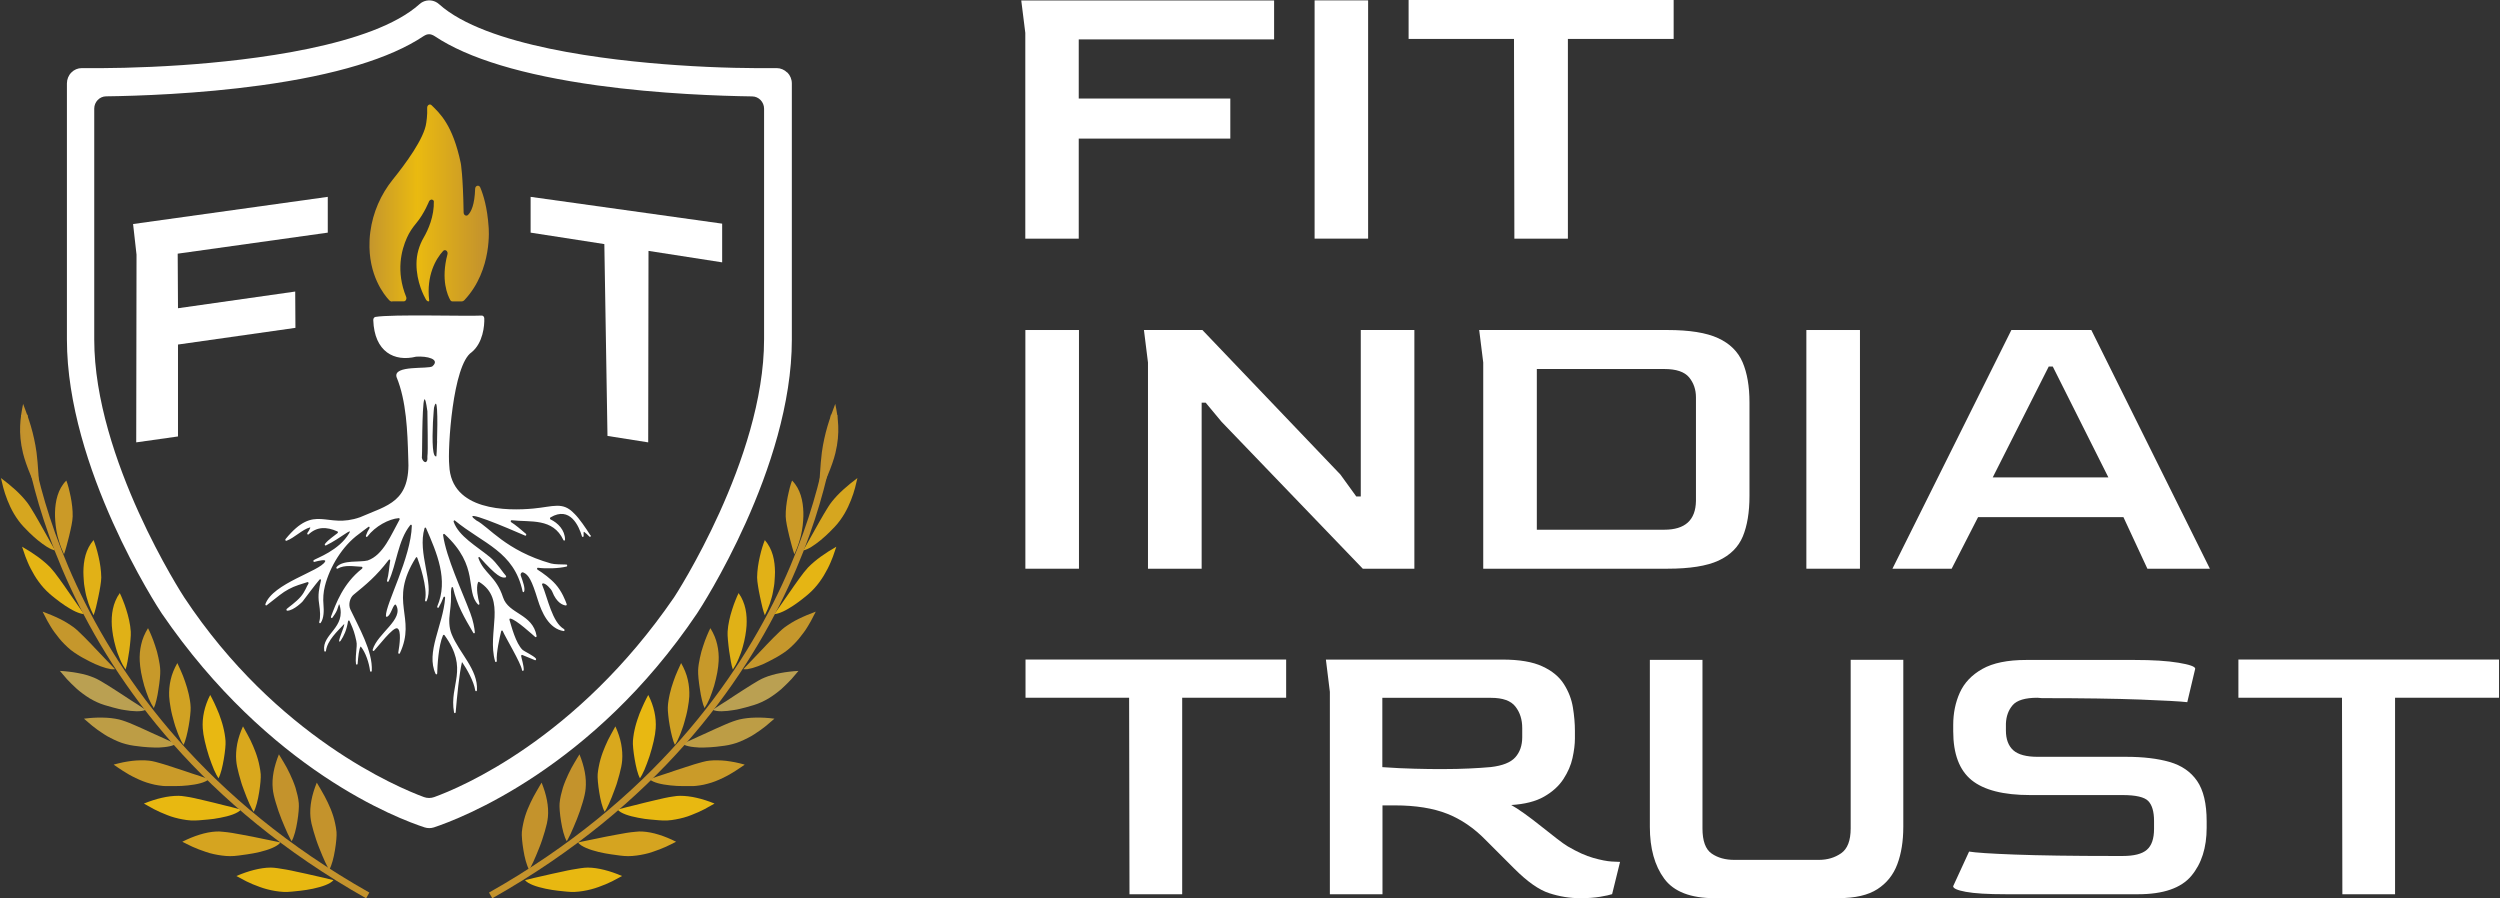 <?xml version="1.0" encoding="UTF-8"?>
<svg id="Layer_1" data-name="Layer 1" xmlns="http://www.w3.org/2000/svg" version="1.1" xmlns:xlink="http://www.w3.org/1999/xlink" viewBox="0 0 334 120">
  <rect x="0" y="0" width="334" height="120" fill="#333333" stroke="none"/>
  <defs>
    <style>
      .cls-1 {
        fill: none;
        stroke: #c4932c;
        stroke-miterlimit: 10;
        stroke-width: .88px;
      }

      .cls-2 {
        fill: url(#linear-gradient);
      }

      .cls-2, .cls-3, .cls-4, .cls-5, .cls-6, .cls-7, .cls-8, .cls-9, .cls-10, .cls-11, .cls-12, .cls-13, .cls-14, .cls-15, .cls-16, .cls-17, .cls-18, .cls-19, .cls-20 {
        stroke-width: 0px;
      }

      .cls-3 {
        fill: #ca9b29;
      }

      .cls-4 {
        fill: #bd9d45;
      }

      .cls-5 {
        fill: #e1b117;
      }

      .cls-6 {
        fill: #c5972c;
      }

      .cls-7 {
        fill: #d5a420;
      }

      .cls-8 {
        fill: #d9a81d;
      }

      .cls-9 {
        fill: #d6a61f;
      }

      .cls-10 {
        fill: #c2912e;
      }

      .cls-11 {
        fill: #c4932c;
      }

      .cls-12 {
        fill: #e8b811;
      }

      .cls-13 {
        fill: #e0b117;
      }

      .cls-14 {
        fill: #d1a223;
      }

      .cls-15 {
        fill: #fff;
      }

      .cls-16 {
        fill: #e5b514;
      }

      .cls-17 {
        fill: #cb9a27;
      }

      .cls-18 {
        fill: #e8b812;
      }

      .cls-19 {
        fill: #c7992a;
      }

      .cls-20 {
        fill: #baa052;
      }
    </style>
    <linearGradient id="linear-gradient" x1="49.37" y1="27.14" x2="65.31" y2="27.14" gradientUnits="userSpaceOnUse">
      <stop offset="0" stop-color="#c4962d"/>
      <stop offset=".4" stop-color="#eaba10"/>
      <stop offset=".99" stop-color="#c2912e"/>
    </linearGradient>
  </defs>
  <g id="Logomark">
    <path id="Shield" class="cls-15" d="M105.17,9.69c-.37-.37-.88-.59-1.39-.59h-.02c-2.94.03-7.65,0-13.37-.4-9.17-.63-25.48-2.52-31.74-8.15-.27-.24-.58-.39-.91-.46-.1-.02-.2-.03-.31-.04-.05,0-.11,0-.16,0-.1,0-.21.02-.31.04-.33.07-.65.22-.91.46-6.26,5.63-22.58,7.52-31.74,8.15-5.72.39-10.42.43-13.37.4h-.02c-.52,0-1.02.21-1.39.59-.38.38-.59.91-.59,1.45v34.22c0,17.15,12.13,35.8,12.66,36.58,14.39,21.02,31.66,27.47,35.13,28.6.4.13.84.13,1.24,0,3.5-1.16,21.2-7.87,35.16-28.59.52-.78,12.66-19.43,12.66-36.58V11.14c0-.54-.22-1.07-.59-1.45ZM102.08,45.35c0,15.98-11.89,34.27-12.02,34.45-13.02,18.99-28.62,25.45-32.05,26.69-.44.16-.93.16-1.37,0-3.5-1.29-19.71-8.08-32.03-26.68-.12-.18-12.02-18.47-12.02-34.45V14.51c0-.89.71-1.63,1.58-1.64,4.15-.05,12.36-.32,20.69-1.47,9.95-1.37,17.27-3.59,21.74-6.58.12-.08.25-.14.38-.19.22-.07.46-.08.68,0,.14.05.28.11.41.2,4.47,2.99,11.79,5.2,21.74,6.58,8.34,1.15,16.54,1.41,20.69,1.47.87.01,1.58.75,1.58,1.64v30.85Z"/>
    <g id="Wreath">
      <g id="Left">
        <path class="cls-13" d="M16,79.23c.13.25.27.59.42.96.08.19.15.39.23.6.07.21.15.43.22.66.29.91.54,1.94.6,2.93.02.27,0,.66-.04,1.11-.02.22-.05.46-.07.7-.03.24-.06.49-.09.75-.15,1.01-.31,2.01-.5,2.51-.14-.21-.28-.44-.41-.68-.13-.24-.24-.49-.35-.75-.11-.26-.21-.52-.31-.78-.1-.26-.17-.53-.25-.8-.08-.27-.14-.53-.2-.78-.06-.26-.1-.51-.15-.75-.04-.24-.07-.48-.1-.69-.03-.22-.05-.42-.06-.61-.04-.74-.02-1.49.14-2.24.08-.37.19-.74.34-1.09.15-.36.34-.71.58-1.04Z"/>
        <path class="cls-5" d="M12.49,72.13c.21.51.47,1.31.67,2.21.21.89.36,1.89.37,2.81,0,.29-.05.68-.12,1.13-.07.45-.16.95-.27,1.45-.05.25-.11.5-.16.74-.05.24-.11.47-.16.69-.11.43-.22.8-.32,1.04-.26-.51-.49-1.04-.67-1.56-.09-.26-.17-.53-.24-.79-.07-.26-.14-.51-.18-.77-.05-.25-.09-.5-.13-.74-.04-.24-.07-.47-.08-.7-.04-.45-.05-.86-.06-1.22.01-.75.08-1.51.29-2.25.11-.37.24-.72.42-1.06.18-.34.4-.67.66-.97Z"/>
        <path class="cls-17" d="M8.86,64.2c.1.25.2.57.3.94.05.18.1.38.14.58.05.2.1.41.14.63.17.86.29,1.81.27,2.65-.01.3-.06.7-.15,1.15-.04.23-.1.47-.15.71-.05.24-.11.49-.17.74-.06.25-.12.5-.19.74-.06.24-.12.47-.18.68-.12.43-.23.79-.32,1.03-.13-.29-.25-.57-.36-.85-.05-.14-.11-.28-.15-.41-.05-.14-.09-.27-.13-.4-.08-.27-.15-.52-.22-.77-.06-.25-.11-.5-.15-.73-.04-.24-.08-.46-.1-.68-.02-.22-.04-.43-.06-.64-.01-.2-.02-.4-.03-.59,0-.19,0-.37,0-.53.04-1.51.38-3.1,1.49-4.23Z"/>
        <path class="cls-10" d="M3.09,53.96c.18.49.37.97.54,1.46.18.49.34,1,.5,1.53.31,1.06.57,2.2.75,3.48.1.72.19,1.9.26,2.96.07,1.05.12,1.98.04,2.19-.22-.23-.67-1.1-1.1-2.12-.43-1.01-.83-2.17-1.01-2.93-.34-1.4-.42-2.57-.38-3.62.02-.52.07-1.02.14-1.51.07-.49.16-.96.26-1.45Z"/>
        <path class="cls-7" d="M24.34,112.45c.36.18.82.42,1.36.67.54.24,1.16.49,1.82.7.17.05.33.11.51.16.17.05.35.09.53.13.35.08.72.14,1.08.19.37.05.74.08,1.11.08.37,0,.75-.03,1.12-.08.24-.03.66-.09,1.16-.16.51-.08,1.09-.17,1.69-.32,1.18-.29,2.32-.71,2.74-1.26-.14-.04-.62-.15-1.29-.28-.34-.07-.72-.14-1.13-.23-.41-.09-.85-.18-1.3-.27-.45-.09-.92-.17-1.38-.26-.46-.09-.91-.17-1.34-.24-.43-.07-.83-.12-1.2-.15-.36-.04-.68-.06-.93-.04-.72.04-1.46.18-2.22.42-.75.23-1.53.55-2.32.95Z"/>
        <path class="cls-12" d="M19.25,107.37c.35.2.8.46,1.31.73.52.27,1.12.54,1.77.79.64.26,1.35.45,2.07.58.36.07.73.12,1.1.14.37.02.74.01,1.12-.02.24-.02.65-.05,1.15-.1.25-.02.52-.05.8-.09.28-.04.58-.09.87-.15,1.17-.22,2.31-.57,2.75-1.09-.14-.04-.6-.17-1.25-.33-.32-.08-.7-.17-1.1-.27-.4-.1-.82-.21-1.27-.32-.44-.11-.89-.22-1.34-.32-.44-.11-.88-.21-1.3-.3-.42-.09-.81-.16-1.17-.21-.35-.06-.66-.09-.92-.09-.72,0-1.46.09-2.23.27-.76.17-1.55.43-2.37.76Z"/>
        <path class="cls-3" d="M15.2,102.17c.16.12.35.24.56.38.21.14.44.29.68.45s.51.32.79.48c.28.16.58.31.89.46.62.3,1.29.58,2,.76.35.1.71.18,1.08.23.18.03.36.05.55.07.18.02.37.02.56.02.24,0,.65,0,1.14,0,.5,0,1.07-.02,1.66-.09,1.17-.12,2.31-.37,2.79-.83-.14-.05-.58-.21-1.2-.42-.31-.1-.67-.22-1.05-.34-.38-.13-.79-.27-1.21-.41-.21-.07-.43-.14-.64-.21l-.32-.1c-.11-.04-.21-.07-.32-.11-.43-.14-.85-.28-1.25-.4-.2-.06-.4-.12-.59-.17-.19-.05-.37-.1-.54-.15-.34-.09-.65-.15-.9-.17-.36-.04-.72-.05-1.09-.04-.37,0-.75.03-1.13.07-.39.05-.78.11-1.19.19-.4.08-.82.19-1.24.3Z"/>
        <path class="cls-4" d="M11.21,96.01c.3.26.67.59,1.12.96.45.36.97.74,1.55,1.11.28.19.59.36.91.52.32.16.64.32.98.46.33.14.68.26,1.04.35.36.1.72.17,1.08.22.46.07,1.61.22,2.76.24.14,0,.29,0,.43,0,.14,0,.29,0,.43-.02.28-.02.55-.04.8-.08.5-.08.92-.2,1.18-.39-.13-.07-.54-.26-1.13-.52-.3-.13-.63-.29-.98-.45-.36-.17-.75-.34-1.15-.52-.4-.18-.8-.37-1.2-.55-.4-.18-.81-.35-1.18-.52-.38-.17-.74-.31-1.07-.43-.33-.12-.63-.21-.87-.27-.69-.16-1.43-.24-2.21-.25-.77-.02-1.59.03-2.45.14Z"/>
        <path class="cls-20" d="M8,89.63c.25.3.57.68.94,1.1.39.41.84.87,1.34,1.32.51.44,1.09.87,1.7,1.25.63.37,1.3.69,2,.9.23.07.61.18,1.08.31.23.06.49.13.75.19.13.03.27.06.4.09.14.03.28.05.42.07,1.12.19,2.25.26,2.83-.03-.06-.04-.18-.12-.36-.23-.17-.12-.4-.26-.66-.44-.26-.17-.57-.37-.9-.57-.32-.21-.67-.44-1.03-.68-.73-.46-1.47-.97-2.17-1.39-.69-.43-1.31-.8-1.79-.99-.65-.27-1.36-.47-2.13-.61-.39-.07-.77-.14-1.18-.18-.41-.05-.82-.09-1.26-.11Z"/>
        <path class="cls-6" d="M5.7,81.73c.17.33.38.76.64,1.24.14.24.28.49.44.75.16.26.33.53.53.79.39.53.82,1.08,1.33,1.58.25.25.52.5.8.73.29.23.59.44.9.63.1.06.23.14.39.24.08.05.17.1.26.15.09.05.19.11.3.16.41.23.9.48,1.4.71.51.22,1.02.42,1.49.55.23.06.45.11.65.14.2.02.39.03.54,0-.1-.1-.39-.41-.81-.85-.11-.11-.22-.22-.34-.35-.12-.12-.25-.25-.37-.39-.25-.27-.53-.56-.82-.86-.15-.15-.29-.3-.43-.45-.14-.15-.29-.3-.43-.46-.15-.15-.29-.3-.44-.45-.14-.15-.28-.29-.42-.43-.28-.28-.54-.54-.79-.77-.24-.23-.47-.43-.67-.58-.28-.21-.59-.4-.9-.6-.31-.19-.64-.37-.99-.54-.17-.09-.35-.17-.53-.25-.18-.08-.36-.16-.55-.24-.38-.16-.77-.31-1.17-.46Z"/>
        <path class="cls-16" d="M2.95,73.05c.11.34.26.79.44,1.29.09.25.2.51.32.79.12.27.24.56.4.85.3.58.64,1.17,1.06,1.74.21.28.43.57.67.83.24.27.5.52.78.77.17.15.47.41.84.69.37.29.79.61,1.25.91.46.3.92.58,1.36.78.44.2.84.33,1.15.34-.07-.12-.32-.46-.66-.94-.33-.49-.78-1.1-1.23-1.77-.12-.16-.23-.33-.35-.5-.12-.17-.23-.34-.35-.51-.23-.34-.48-.67-.7-.98-.22-.31-.44-.61-.65-.87-.21-.26-.4-.49-.57-.67-.99-1-2.24-1.89-3.75-2.75Z"/>
        <path class="cls-9" d="M.13,63.87c.08.34.18.79.31,1.29.14.5.31,1.07.55,1.66.23.59.52,1.21.87,1.81.36.6.77,1.19,1.28,1.73.16.17.42.45.75.77.33.32.72.68,1.13,1.02.42.34.85.66,1.25.91.41.25.79.42,1.09.48-.06-.12-.27-.48-.55-.98-.28-.51-.65-1.15-1.03-1.84-.2-.34-.39-.7-.59-1.05-.2-.35-.4-.69-.59-1.02-.39-.65-.74-1.24-1.06-1.63-.86-1.09-2.03-2.12-3.42-3.16Z"/>
        <path class="cls-12" d="M31.59,117.04c.35.19.8.44,1.33.71.53.26,1.13.52,1.79.75.65.24,1.36.42,2.08.54.36.06.73.1,1.1.12.37.01.74,0,1.11-.04.24-.03.65-.06,1.15-.12.25-.03.52-.06.8-.11.28-.05.58-.1.87-.16,1.17-.25,2.3-.62,2.73-1.14-.14-.04-.61-.16-1.26-.31-.33-.08-.7-.16-1.1-.25-.4-.09-.83-.2-1.27-.29-.44-.1-.9-.2-1.35-.29-.45-.1-.89-.2-1.31-.27-.42-.08-.82-.14-1.17-.19-.35-.05-.67-.08-.92-.08-.72,0-1.46.12-2.22.31-.76.19-1.54.46-2.35.81Z"/>
        <path class="cls-11" d="M37.25,100.76c.09.15.19.32.31.51.11.19.23.4.37.62.26.44.55.95.81,1.52.13.29.27.58.39.88.13.31.24.62.35.95.1.33.19.67.27,1.02.08.35.14.7.17,1.07.04.46-.03,1.42-.2,2.43-.16.99-.41,2.03-.76,2.63-.08-.13-.28-.5-.53-1.02-.24-.53-.53-1.2-.82-1.92-.29-.71-.55-1.49-.76-2.2-.11-.36-.2-.7-.27-1.01-.07-.32-.12-.61-.14-.87-.07-.71-.03-1.46.11-2.22.07-.38.17-.78.29-1.18.12-.4.26-.8.43-1.21Z"/>
        <path class="cls-8" d="M32.48,97.07c.17.29.38.67.61,1.11.24.43.49.93.72,1.48.06.14.12.28.17.42.06.14.12.29.17.43.11.3.21.6.3.92.09.32.17.64.23.98.07.33.12.67.15,1.01.04.47-.05,1.45-.21,2.44-.16.99-.4,2.02-.73,2.6-.12-.17-.33-.56-.57-1.08-.12-.26-.24-.55-.37-.87-.13-.32-.26-.65-.38-1-.06-.17-.12-.35-.19-.52l-.09-.26-.08-.27c-.11-.36-.21-.71-.3-1.05-.09-.34-.17-.66-.23-.97-.06-.3-.1-.58-.12-.83-.06-.71-.01-1.46.13-2.22.15-.77.41-1.55.77-2.34Z"/>
        <path class="cls-18" d="M28.08,92.84c.15.28.35.65.55,1.08.1.21.2.45.31.69.11.24.22.49.32.76.1.27.2.55.29.83.09.29.19.58.26.88.08.3.14.61.2.93.03.16.05.32.07.48.02.16.04.32.05.48.04.49-.06,1.46-.23,2.45-.17.99-.4,2-.71,2.56-.16-.22-.37-.63-.6-1.14-.22-.53-.46-1.16-.68-1.82-.11-.33-.21-.67-.3-1.01-.09-.34-.18-.67-.25-.99-.15-.64-.24-1.24-.27-1.7-.1-1.42.22-2.98,1-4.49Z"/>
        <path class="cls-14" d="M23.7,88.6c.14.28.3.64.48,1.06.18.41.38.89.55,1.41.18.52.35,1.07.48,1.65.03.15.06.29.09.44.03.15.06.29.08.44.05.3.08.6.09.91.01.25-.01.63-.06,1.05-.04.43-.11.92-.2,1.42-.09.5-.19,1-.31,1.44-.11.44-.24.83-.38,1.09-.1-.13-.2-.31-.31-.51-.1-.21-.21-.45-.32-.71-.11-.26-.22-.54-.32-.84-.05-.15-.11-.3-.16-.45-.05-.16-.1-.31-.14-.47-.09-.32-.18-.64-.26-.96-.04-.16-.08-.32-.11-.47-.04-.16-.06-.31-.09-.46-.11-.61-.19-1.17-.21-1.61-.03-.72.03-1.47.2-2.21.08-.37.2-.75.35-1.12.15-.37.33-.74.54-1.11Z"/>
        <path class="cls-19" d="M19.78,83.93c.07.14.14.29.22.46.07.17.15.36.24.56.17.4.34.86.5,1.36.17.49.32,1.02.43,1.58.12.55.22,1.12.24,1.69,0,.26,0,.63-.05,1.07-.04.43-.11.93-.19,1.43-.02.13-.04.25-.06.37-.02.12-.04.25-.06.37-.04.24-.09.48-.15.7-.1.44-.22.82-.35,1.08-.22-.32-.46-.77-.68-1.28-.21-.52-.42-1.11-.6-1.7-.17-.6-.31-1.22-.42-1.78-.1-.57-.16-1.09-.18-1.51-.04-.72.02-1.47.19-2.21.16-.74.47-1.48.91-2.19Z"/>
        <path class="cls-11" d="M42.33,104.57c.09.15.19.32.3.51.11.19.23.4.36.62.26.44.54.96.81,1.53.13.29.27.58.39.88.12.31.24.62.34.95.1.33.19.67.26,1.02.08.35.13.7.17,1.07.04.46-.04,1.42-.21,2.43-.16.99-.42,2.03-.77,2.63-.08-.13-.28-.5-.53-1.02-.24-.53-.53-1.2-.81-1.92-.29-.71-.54-1.49-.75-2.21-.1-.36-.19-.7-.27-1.02-.07-.32-.11-.61-.14-.87-.07-.71-.02-1.46.12-2.22.07-.38.17-.78.29-1.18.12-.4.27-.8.43-1.21Z"/>
        <path class="cls-1" d="M3.24,55.43s2.15,39.5,45.89,64.2"/>
      </g>
      <g id="Right">
        <path class="cls-13" d="M98.68,79.23c-.13.25-.27.59-.42.96-.08.19-.15.39-.23.6-.07.21-.15.43-.22.66-.29.91-.54,1.94-.6,2.93-.02.27,0,.66.04,1.11.02.22.05.46.07.7.03.24.06.49.09.75.15,1.01.31,2.01.5,2.51.14-.21.28-.44.41-.68.13-.24.24-.49.35-.75.11-.26.21-.52.31-.78.1-.26.17-.53.25-.8.08-.27.14-.53.2-.78.06-.26.1-.51.15-.75.04-.24.07-.48.1-.69.03-.22.05-.42.06-.61.04-.74.02-1.49-.14-2.24-.08-.37-.19-.74-.34-1.09-.15-.36-.34-.71-.58-1.04Z"/>
        <path class="cls-5" d="M102.19,72.13c-.21.51-.47,1.31-.67,2.21-.21.89-.36,1.89-.37,2.81,0,.29.05.68.12,1.13.07.45.16.95.27,1.45.05.25.11.5.16.74.05.24.11.47.16.69.11.43.22.8.32,1.04.26-.51.49-1.04.67-1.56.09-.26.17-.53.24-.79.07-.26.14-.51.18-.77.05-.25.09-.5.13-.74.04-.24.07-.47.08-.7.04-.45.05-.86.06-1.22-.01-.75-.08-1.51-.29-2.25-.11-.37-.24-.72-.42-1.06-.18-.34-.4-.67-.66-.97Z"/>
        <path class="cls-17" d="M105.82,64.2c-.1.25-.2.57-.3.94-.05.18-.1.38-.14.58-.05.2-.1.41-.14.63-.17.86-.29,1.81-.27,2.65.01.3.06.7.15,1.15.04.23.1.47.15.71.05.24.11.49.17.74.06.25.12.5.19.74.06.24.12.47.18.68.12.43.23.79.32,1.03.13-.29.25-.57.36-.85.05-.14.11-.28.15-.41.05-.14.09-.27.13-.4.08-.27.15-.52.22-.77.06-.25.11-.5.15-.73.04-.24.08-.46.1-.68.02-.22.04-.43.06-.64.01-.2.02-.4.03-.59,0-.19,0-.37,0-.53-.04-1.51-.38-3.1-1.49-4.23Z"/>
        <path class="cls-10" d="M111.59,53.96c-.18.49-.37.97-.54,1.46-.18.49-.34,1-.5,1.53-.31,1.06-.57,2.2-.75,3.48-.1.72-.19,1.9-.26,2.96-.07,1.05-.12,1.98-.04,2.19.22-.23.67-1.1,1.1-2.12.43-1.01.83-2.17,1.01-2.93.34-1.4.42-2.57.38-3.62-.02-.52-.07-1.02-.14-1.51-.07-.49-.16-.96-.26-1.45Z"/>
        <path class="cls-7" d="M90.34,112.45c-.36.18-.82.42-1.36.67-.54.24-1.16.49-1.82.7-.17.05-.33.11-.51.16-.17.05-.35.09-.53.13-.35.08-.72.14-1.08.19-.37.05-.74.08-1.11.08-.37,0-.75-.03-1.12-.08-.24-.03-.66-.09-1.16-.16-.51-.08-1.09-.17-1.69-.32-1.18-.29-2.32-.71-2.74-1.26.14-.04.62-.15,1.29-.28.34-.07.72-.14,1.13-.23.41-.09.85-.18,1.3-.27.45-.09.92-.17,1.38-.26.46-.09.91-.17,1.34-.24.43-.07.83-.12,1.2-.15.36-.04.68-.06.93-.04.72.04,1.46.18,2.22.42.75.23,1.53.55,2.32.95Z"/>
        <path class="cls-12" d="M95.44,107.37c-.35.2-.8.46-1.31.73-.52.27-1.12.54-1.77.79-.64.26-1.35.45-2.07.58-.36.07-.73.12-1.1.14-.37.02-.74.01-1.12-.02-.24-.02-.65-.05-1.15-.1-.25-.02-.52-.05-.8-.09-.28-.04-.58-.09-.87-.15-1.17-.22-2.31-.57-2.75-1.09.14-.04.6-.17,1.25-.33.32-.08.7-.17,1.1-.27.4-.1.82-.21,1.27-.32.44-.11.89-.22,1.34-.32.44-.11.88-.21,1.3-.3.42-.09.81-.16,1.17-.21.35-.06.66-.09.92-.09.72,0,1.46.09,2.23.27.76.17,1.55.43,2.37.76Z"/>
        <path class="cls-3" d="M99.48,102.17c-.16.12-.35.24-.56.38-.21.14-.44.29-.68.45s-.51.32-.79.48c-.28.16-.58.31-.89.46-.62.3-1.29.58-2,.76-.35.1-.71.18-1.08.23-.18.03-.36.05-.55.07-.18.02-.37.02-.56.02-.24,0-.65,0-1.14,0-.5,0-1.07-.02-1.66-.09-1.17-.12-2.31-.37-2.79-.83.14-.05.58-.21,1.2-.42.31-.1.67-.22,1.05-.34.38-.13.79-.27,1.21-.41.21-.07.43-.14.64-.21l.32-.1c.11-.04.21-.07.32-.11.43-.14.85-.28,1.25-.4.2-.06.4-.12.59-.17.19-.05.37-.1.54-.15.34-.09.65-.15.9-.17.36-.04.72-.05,1.09-.04.37,0,.75.03,1.13.07.39.05.78.11,1.19.19.4.08.82.19,1.24.3Z"/>
        <path class="cls-4" d="M103.47,96.01c-.3.26-.67.59-1.12.96-.45.36-.97.74-1.55,1.11-.28.19-.59.36-.91.52-.32.16-.64.32-.98.46-.33.14-.68.26-1.04.35-.36.1-.72.17-1.08.22-.46.07-1.61.22-2.76.24-.14,0-.29,0-.43,0-.14,0-.29,0-.43-.02-.28-.02-.55-.04-.8-.08-.5-.08-.92-.2-1.18-.39.13-.07.54-.26,1.13-.52.3-.13.63-.29.98-.45.36-.17.75-.34,1.15-.52.4-.18.8-.37,1.2-.55.4-.18.81-.35,1.18-.52.38-.17.74-.31,1.07-.43.33-.12.63-.21.87-.27.69-.16,1.43-.24,2.21-.25.77-.02,1.59.03,2.45.14Z"/>
        <path class="cls-20" d="M106.68,89.63c-.25.3-.57.68-.94,1.1-.39.41-.84.87-1.34,1.32-.51.44-1.09.87-1.7,1.25-.63.37-1.3.69-2,.9-.23.07-.61.18-1.08.31-.23.06-.49.13-.75.19-.13.03-.27.06-.4.09-.14.03-.28.05-.42.07-1.12.19-2.25.26-2.83-.03.06-.04.18-.12.36-.23.17-.12.4-.26.66-.44.26-.17.57-.37.9-.57.32-.21.67-.44,1.03-.68.73-.46,1.47-.97,2.17-1.39.69-.43,1.31-.8,1.79-.99.65-.27,1.36-.47,2.13-.61.39-.07.77-.14,1.18-.18.41-.05.82-.09,1.26-.11Z"/>
        <path class="cls-6" d="M108.98,81.73c-.17.33-.38.76-.64,1.24-.14.24-.28.49-.44.75-.16.26-.33.53-.53.79-.39.53-.82,1.08-1.33,1.58-.25.25-.52.5-.8.73-.29.23-.59.44-.9.63-.1.06-.23.14-.39.24-.08.05-.17.1-.26.15-.09.05-.19.11-.3.16-.41.23-.9.48-1.4.71-.51.22-1.02.42-1.49.55-.23.06-.45.11-.65.14-.2.02-.39.03-.54,0,.1-.1.39-.41.81-.85.11-.11.22-.22.34-.35.12-.12.25-.25.37-.39.25-.27.53-.56.82-.86.15-.15.29-.3.43-.45.14-.15.29-.3.43-.46.15-.15.29-.3.44-.45.14-.15.28-.29.42-.43.28-.28.54-.54.79-.77.24-.23.47-.43.67-.58.28-.21.59-.4.9-.6.31-.19.64-.37.99-.54.17-.09.35-.17.53-.25.18-.08.36-.16.55-.24.38-.16.77-.31,1.17-.46Z"/>
        <path class="cls-16" d="M111.73,73.05c-.11.34-.26.79-.44,1.29-.09.25-.2.51-.32.79-.12.27-.24.56-.4.85-.3.58-.64,1.17-1.06,1.74-.21.28-.43.57-.67.83-.24.27-.5.52-.78.77-.17.15-.47.41-.84.69-.37.29-.79.61-1.25.91-.46.3-.92.58-1.36.78-.44.2-.84.33-1.15.34.07-.12.32-.46.66-.94.33-.49.78-1.1,1.23-1.77.12-.16.23-.33.35-.5.12-.17.23-.34.35-.51.23-.34.48-.67.7-.98.22-.31.44-.61.65-.87.21-.26.4-.49.57-.67.99-1,2.24-1.89,3.75-2.75Z"/>
        <path class="cls-9" d="M114.55,63.87c-.08.34-.18.79-.31,1.29-.14.5-.31,1.07-.55,1.66-.23.59-.52,1.21-.87,1.81-.36.6-.77,1.19-1.28,1.73-.16.17-.42.45-.75.77-.33.32-.72.68-1.13,1.02-.42.34-.85.66-1.25.91-.41.25-.79.42-1.09.48.06-.12.27-.48.55-.98.28-.51.65-1.15,1.03-1.84.2-.34.39-.7.59-1.05.2-.35.4-.69.59-1.02.39-.65.74-1.24,1.06-1.63.86-1.09,2.03-2.12,3.42-3.16Z"/>
        <path class="cls-12" d="M83.1,117.04c-.35.19-.8.44-1.33.71-.53.26-1.13.52-1.79.75-.65.24-1.36.42-2.08.54-.36.06-.73.1-1.1.12-.37.01-.74,0-1.11-.04-.24-.03-.65-.06-1.15-.12-.25-.03-.52-.06-.8-.11-.28-.05-.58-.1-.87-.16-1.17-.25-2.3-.62-2.73-1.14.14-.04.61-.16,1.26-.31.33-.08.7-.16,1.1-.25.4-.09.83-.2,1.27-.29.44-.1.9-.2,1.35-.29.45-.1.89-.2,1.31-.27.42-.08.82-.14,1.17-.19.35-.05.67-.08.92-.08.72,0,1.46.12,2.22.31.76.19,1.54.46,2.35.81Z"/>
        <path class="cls-11" d="M77.43,100.76c-.09.15-.19.32-.31.51-.11.19-.23.4-.37.62-.26.44-.55.95-.81,1.52-.13.29-.27.58-.39.88-.13.31-.24.62-.35.95-.1.33-.19.67-.27,1.02-.08.35-.14.7-.17,1.07-.04.46.03,1.42.2,2.43.16.99.41,2.03.76,2.63.08-.13.28-.5.53-1.02.24-.53.53-1.2.82-1.92.29-.71.55-1.49.76-2.2.11-.36.2-.7.27-1.01.07-.32.12-.61.14-.87.07-.71.03-1.46-.11-2.22-.07-.38-.17-.78-.29-1.18-.12-.4-.26-.8-.43-1.21Z"/>
        <path class="cls-8" d="M82.2,97.07c-.17.29-.38.67-.61,1.11-.24.43-.49.93-.72,1.48-.06.14-.12.28-.17.42-.06.14-.12.29-.17.43-.11.3-.21.6-.3.92-.09.32-.17.64-.23.98-.07.33-.12.67-.15,1.01-.04.47.05,1.45.21,2.44.16.99.4,2.02.73,2.6.12-.17.33-.56.57-1.08.12-.26.24-.55.37-.87.13-.32.26-.65.38-1,.06-.17.12-.35.19-.52l.09-.26.08-.27c.11-.36.21-.71.3-1.05.09-.34.17-.66.23-.97.06-.3.1-.58.12-.83.06-.71.01-1.46-.13-2.22-.15-.77-.41-1.55-.77-2.34Z"/>
        <path class="cls-18" d="M86.61,92.84c-.15.28-.35.65-.55,1.08-.1.21-.2.45-.31.69-.11.24-.22.49-.32.76-.1.27-.2.55-.29.83-.09.29-.19.58-.26.88-.08.3-.14.61-.2.93-.03.16-.05.32-.07.48-.02.16-.04.32-.05.48-.04.49.06,1.46.23,2.45.17.99.4,2,.71,2.56.16-.22.37-.63.6-1.14.22-.53.46-1.16.68-1.82.11-.33.21-.67.3-1.01.09-.34.18-.67.25-.99.15-.64.24-1.24.27-1.7.1-1.42-.22-2.98-1-4.49Z"/>
        <path class="cls-14" d="M90.99,88.6c-.14.28-.3.64-.48,1.06-.18.41-.38.89-.55,1.41-.18.52-.35,1.07-.48,1.65-.03.15-.06.29-.09.44-.03.15-.06.29-.08.44-.05.3-.08.6-.09.91-.01.25.01.63.06,1.05.04.43.11.92.2,1.42.09.5.19,1,.31,1.44.11.44.24.83.38,1.09.1-.13.2-.31.31-.51.1-.21.21-.45.32-.71.11-.26.22-.54.32-.84.05-.15.11-.3.16-.45.05-.16.1-.31.14-.47.09-.32.18-.64.26-.96.04-.16.08-.32.11-.47.04-.16.06-.31.09-.46.11-.61.19-1.17.21-1.61.03-.72-.03-1.47-.2-2.21-.08-.37-.2-.75-.35-1.12-.15-.37-.33-.74-.54-1.11Z"/>
        <path class="cls-19" d="M94.9,83.93c-.07.14-.14.29-.22.46-.07.17-.15.36-.24.56-.17.4-.34.86-.5,1.36-.17.49-.32,1.02-.43,1.58-.12.55-.22,1.12-.24,1.69,0,.26,0,.63.05,1.07.04.43.11.93.19,1.43.02.13.04.25.06.37.02.12.04.25.06.37.04.24.09.48.15.7.1.44.22.82.35,1.08.22-.32.46-.77.68-1.28.21-.52.42-1.11.6-1.7.17-.6.31-1.22.42-1.78.1-.57.16-1.09.18-1.51.04-.72-.02-1.47-.19-2.21-.16-.74-.47-1.48-.91-2.19Z"/>
        <path class="cls-11" d="M72.35,104.57c-.09.15-.19.32-.3.51-.11.19-.23.4-.36.62-.26.44-.54.96-.81,1.53-.13.29-.27.58-.39.88-.12.31-.24.62-.34.95-.1.33-.19.67-.26,1.02-.08.35-.13.7-.17,1.07-.04.46.04,1.42.21,2.43.16.99.42,2.03.77,2.63.08-.13.28-.5.53-1.02.24-.53.53-1.2.81-1.92.29-.71.54-1.49.75-2.21.1-.36.19-.7.27-1.02.07-.32.11-.61.14-.87.07-.71.02-1.46-.12-2.22-.07-.38-.17-.78-.29-1.18-.12-.4-.27-.8-.43-1.21Z"/>
        <path class="cls-1" d="M111.44,55.43s-2.15,39.5-45.89,64.2"/>
      </g>
    </g>
    <g id="Flame">
      <path class="cls-15" d="M78.88,71.52c-.59-.93-1.47-2.24-2.16-2.91,0,0,0,0-.01,0-1.52-1.63-2.77-.92-5.44-.67-3.47.33-11.02.34-11.25-5.78-.23-2.24.46-13.41,2.99-15.1,1.52-1.24,1.73-3.56,1.69-4.52,0-.23-.17-.4-.36-.38-1.87.11-11.97-.2-14.18.18-.18.03-.3.22-.29.43.15,4.25,2.82,5.6,5.73,4.88,1.43-.1,3.27.32,2.17,1.29-.55.41-5.27-.2-4.79,1.44,1.32,3.19,1.46,7.27,1.56,10.75.36,5.95-2.74,6.36-6.43,7.97,0,0,0,0,0,0-4.59,1.63-5.97-1.95-9.96,2.92-.08.1,0,.27.12.23,1.07-.39,2.1-1.51,3.14-1.79.03,0,.06.03.04.07-.1.25-.23.46-.38.67-.09.13.05.29.16.19,1.11-1.03,2.37-1.05,3.85-.39.08.03.09.16.02.22-.5.41-1.24.88-1.68,1.44-.09.11.01.27.13.21,1.98-.97,3.6-2.47,3.1-1.63-1.36,2.31-4.33,3.31-4.73,3.59-.11.08-.04.28.08.24.63-.17,1.62-.4,1.43-.04-.69,1.29-6.97,2.89-7.97,5.67-.04.11.05.22.15.18l1.76-1.38c.77-.6,1.61-1.05,2.49-1.34l1.21-.39c.11-.05.2.11.13.22-.2.27-.44,1.05-1.01,1.71-.65.76-1.64,1.42-1.88,1.65-.08.08-.04.24.06.24.89-.01,2.13-1.29,2.07-1.25h0c.31-.42,1.65-2.2,2.26-2.92.08-.09.21,0,.18.13-.24,1.05-.44,1.9-.25,3.09.15.97.2,1.9.02,2.44-.05.14.11.25.19.14.45-.61.44-1.71.38-2.38-.08-.86-.02-1.73.19-2.55.64-2.55,2.35-5.37,4.53-6.94h0c.42-.34.82-.61,1.29-.97.1-.08.2.09.13.2-.19.29-.36.63-.47.97-.05.14.1.26.19.14,1.04-1.39,2.89-2.37,4.2-2.47.09,0,.15.11.1.2-1.14,2.04-2.17,4.73-4.26,5.46,0,0,0,0,0,0-1.07.27-3.29-.11-4.15.87-.09.11.01.29.13.22.96-.55,2.13-.3,3.22-.25.12,0,.14.18.04.26-2.53,1.98-3.48,4.67-4.14,6.4-.05.15.11.27.19.14.24-.36.43-.57.62-1.02,0,0,0,0,0,0l.25-.73s.06-.04.07,0c.95,3.12-2.38,3.9-2.03,6.18.02.15.21.14.23,0,.17-1.39,1.57-2.65,2.39-3.54.03-.03.07,0,.06.04-.06.4-.64,1.68-.7,2.18-.02.15.14.08.22-.04.44-.68.77-1.35.97-2.55.03-.15.15-.21.21-.08.2.45.56,1.21.74,1.97.11.47.26.92.21,1.4-.08.77-.17,1.94-.09,2.36.03.15.21.14.22-.02.06-.79.18-2.03.4-2.29,0-.01.02,0,.03,0,.64.81,1.09,2.14,1.23,3.25.02.16.22.15.23-.01.15-2.61-1.77-5.88-2.86-8.2-.32-.69-.02-1.61.42-1.96,1.71-1.4,3.03-2.47,4.69-4.64.07-.1.24-.12.21.09-.15.89-.18,1.79-.42,2.64-.05.16.14.26.21.11,1.08-2.27,1.22-5.45,2.9-7.52.07-.09.2-.03.2.1-.11,4.28-3.51,10.47-3.46,12.04,0,.08.07.15.14.12.49-.17.72-1.34,1.05-1.61.05-.04.13-.02.16.04,1.1,1.91-2.47,3.76-3.12,5.96-.04.13.09.24.18.15.43-.42,2.56-3.26,3.12-2.99.55.27.31,2.14.12,3.24-.03.15.15.22.21.09,2.29-4.87-1.61-6.84,2.14-12.78.05-.08.14-.1.19.02.26.7,1.41,3.98,1.04,5.66-.03.16.15.25.21.1,1.04-2.27-1.27-6.41-.28-9.71.03-.11.16-.12.2-.02,1.44,3.31,3.02,6.91,1.5,10.46-.06.15.11.28.19.14.25-.42.46-.88.64-1.36.05-.15.23-.08.22.08-.28,3.71-2.62,7.28-1.27,10.16.06.12.21.07.21-.06.03-1.05.17-3.7.77-5.08.04-.09.15-.11.21-.03,3.32,4.59.59,6.57,1.27,10.31.03.15.21.14.22-.02.17-2.03.48-5.15.83-6.65,0-.03.03-.03.05-.01.6.87,1.56,2.56,1.73,3.74.02.16.22.15.23,0,.18-2.78-2.38-4.99-3.39-7.53-.35-.88-.36-1.87-.23-2.83.32-2.56.04-2.4.22-3.34.03-.13.18-.13.21,0,.51,2.28,1.51,3.99,2.71,6.03.07.11.22.04.2-.09-.05-.55-.2-1.5-.61-2.58-1.12-2.98-3.21-7.4-3.63-10.4-.02-.13.11-.21.19-.14,4.73,4.34,2.72,7.61,4.48,9.41.09.09.22-.01.18-.14-.18-.68-.48-2.05-.19-2.81.03-.07.09-.1.15-.07,3.78,2.34,1.01,6.73,2.14,10.62.04.15.24.1.22-.06-.08-1.1.39-3.17.59-3.97.03-.12.17-.13.21-.02.29.72,2.45,4.3,2.57,5.21.02.16.22.14.23-.02.02-.62-.3-1.52-.34-1.85-.01-.1.06-.18.15-.15l1.7.7c.11.04.19-.12.12-.22-.27-.36-1.6-.99-1.76-1.14-.94-.86-1.54-3.28-1.77-4.02-.03-.11.02-.19.11-.18.75.1,2.98,2.17,3.33,2.46.08.07.2-.02.18-.14-.52-2.99-3.75-2.9-4.48-5.15-.93-2.85-2.55-3.18-3.29-5.24-.04-.12.08-.22.16-.13,2.31,2.6,2.93,2.79,3.44,2.71.1-.01.14-.16.06-.24-.33-.33-1.19-1.71-2.12-2.48-1.82-1.49-4.16-2.78-4.85-4.71-.04-.11.06-.26.15-.19,3.81,3.13,7.91,4.13,9.06,9.48.03.12.16.14.2.03.18-.42-.17-1.38-.44-2.13-.09-.26.12-.53.34-.43.71.3,1.13,1.06,1.92,3.62.52,1.69,1.49,3.91,3.48,4.21.12.02.14-.21.03-.27-1.57-.89-2.16-4.09-2.92-5.92-.03-.07,0-.15.07-.17.36-.11,1.14.74,1.27,1.07.61,1.56,1.46,1.83,1.83,1.87.08,0,.14-.09.11-.18-.16-.46-.64-1.71-1.49-2.66-.67-.75-1.66-1.48-2.41-1.95-.11-.07-.06-.27.06-.25,1.1.15,2.8.09,3.82-.16.13-.03.12-.26-.02-.27-.66-.03-1.54,0-2.05-.14-6.07-1.72-8.33-4.93-9.98-5.75-2.46-1.83,4.24,1.04,6.52,2.03.12.05.21-.14.11-.24-.59-.52-1.47-1.25-1.98-1.56-.11-.07-.06-.27.06-.26,2.54.29,5.51-.34,6.92,2.65.06.13.22.08.22-.06-.01-1.27-.95-2.23-1.94-2.7-.1-.05-.1-.21,0-.27,2.62-1.55,3.8,1.18,4.2,2.53.04.14.22.11.22-.04,0-.14,0-.3,0-.49,0-.05.05-.09.08-.06.25.19.48.41.7.63.1.11.25-.06.16-.19ZM57.04,61.56h0c-.14.38-.51.1-.64-.26h0s0,0,0,0c-.04-.11-.06-.23-.03-.34.01-.01.02-.29.02-.73,0-.06,0-.12,0-.18.01-1.25.03-3.51.11-5.06h0c.09-1.76.25-2.58.6-.04,0,1.06.11,5.36,0,6.02.02.29,0,.48-.05.61ZM58.4,58.95h0c-.03,1.06-.08,1.89-.1,2,0,0,0,.01,0,.01-.17.07-.29-.12-.37-.48-.01-.05-.02-.11-.03-.17-.02-.09-.03-.2-.04-.31,0-.05-.01-.1-.02-.15-.08-.93-.05-2.27,0-3.39,0-.06,0-.11.01-.16.06-1.12.14-1.97.15-1.89.22-.83.34-.5.39.34.07,1.02.04,2.81,0,4.2Z"/>
      <path class="cls-2" d="M52.4,40.29c-.15,0-.29-.06-.4-.18-.65-.68-2.82-3.34-2.63-7.88,0,0,0-.49.11-1.29.34-2.55,1.39-4.96,3.01-6.97s4.2-5.46,4.46-7.57c0,0,.17-1,.12-1.98-.02-.37.35-.6.59-.36,1.06,1.05,2.82,2.57,3.9,7.75,0,0,.3,1.6.38,6.58,0,.35.36.55.59.32.4-.39.88-1.31.95-3.49.01-.43.51-.57.68-.18.43,1.02.95,2.72,1.12,5.29,0,0,.58,5.71-3.23,9.76-.11.12-.25.18-.4.18h-1.2c-.12,0-.23-.07-.3-.19-.34-.61-1.28-2.68-.37-6.11.11-.41-.31-.73-.58-.44-.97,1.05-2.26,3.26-1.86,6.62,0,0,0,.21-.24.07-.08-.05-.15-.12-.2-.21-.26-.46-1.26-2.32-1.26-4.74,0-1.24.34-2.46.97-3.54.59-1.02,1.41-2.83,1.35-4.88,0,0-.25-.42-.62,0,0,0-.66,1.7-1.74,2.98-.49.58-.92,1.22-1.23,1.92-.75,1.65-1.49,4.51-.11,7.91.11.28-.06.6-.32.6h-1.53Z"/>
    </g>
    <polygon id="F" class="cls-15" points="17.78 29.93 18.24 34.03 18.2 59.1 23.78 58.31 23.78 46.03 39.47 43.8 39.44 38.95 23.78 41.18 23.74 33.89 43.79 31.08 43.79 26.3 17.78 29.93"/>
    <polygon id="T" class="cls-15" points="96.48 29.88 96.48 35.05 86.64 33.52 86.6 59.1 81.16 58.24 80.74 32.61 70.89 31.08 70.89 26.3 96.48 29.88"/>
  </g>
  <g id="Fit_India_Trust" data-name="Fit India Trust">
    <g id="Fit">
      <path class="cls-15" d="M136.98,31.89V4.39l-.54-4.33h33.78v5.2h-26.1v7.9h20.25v5.36h-20.25v13.37h-7.15Z"/>
      <path class="cls-15" d="M175.63,31.89V.05h7.15v31.83h-7.15Z"/>
      <path class="cls-15" d="M202.32,31.89l-.05-26.69h-14.08V0h35.41v5.2h-14.13v26.69h-7.15Z"/>
    </g>
    <g id="India">
      <path class="cls-15" d="M136.99,75.98v-31.89h7.16v31.89h-7.16Z"/>
      <path class="cls-15" d="M153.37,75.98v-27.55l-.54-4.34h7.81l18.44,19.31,2.12,2.93h.6v-22.24h7.16v31.89h-6.89l-18.87-19.63-2.12-2.55h-.54v22.18h-7.16Z"/>
      <path class="cls-15" d="M198.16,75.98v-27.55l-.54-4.34h25.16c2.93,0,5.18.36,6.75,1.08,1.57.72,2.67,1.8,3.28,3.23.61,1.43.92,3.21.92,5.34v12.53c0,2.17-.3,3.97-.89,5.4-.6,1.43-1.68,2.5-3.25,3.23-1.57.72-3.84,1.08-6.81,1.08h-24.62ZM205.32,70.77h17.03c2.78,0,4.19-1.28,4.23-3.85v-13.83c0-1.05-.31-1.94-.92-2.68-.62-.74-1.72-1.11-3.31-1.11h-17.03v21.48Z"/>
      <path class="cls-15" d="M241.33,75.98v-31.89h7.16v31.89h-7.16Z"/>
      <path class="cls-15" d="M252.83,75.98l15.89-31.89h10.68l15.84,31.89h-8.35l-3.2-6.89h-19.42l-3.53,6.89h-7.92ZM266.22,63.78h15.46l-7.43-14.81h-.54l-7.48,14.81Z"/>
    </g>
    <g id="Trust">
      <path class="cls-15" d="M150.9,119.47l-.05-26.25h-13.84v-5.11h34.82v5.11h-13.89v26.25h-7.03Z"/>
      <path class="cls-15" d="M211.16,120c-1.42,0-2.81-.22-4.18-.67-1.37-.44-2.92-1.53-4.66-3.27l-3.83-3.83c-1.56-1.6-3.27-2.77-5.14-3.51s-4.2-1.12-7-1.12h-1.65v11.87h-7.03v-27.04l-.53-4.31h23.58c2.27,0,4.05.3,5.35.91,1.3.6,2.25,1.39,2.87,2.37.62.98,1.02,2.01,1.2,3.11.18,1.1.27,2.15.27,3.14v1.01c0,.78-.11,1.65-.32,2.61s-.62,1.9-1.22,2.82c-.6.92-1.46,1.7-2.58,2.34s-2.58,1.01-4.39,1.12c.46.25,1.05.63,1.76,1.14.71.51,1.45,1.07,2.21,1.68.76.6,1.46,1.15,2.1,1.65.64.5,1.14.85,1.49,1.06,1.28.75,2.41,1.26,3.41,1.54.99.28,1.81.44,2.45.48.64.04,1.01.05,1.12.05l-1.06,4.31c-.32.11-.85.22-1.6.35-.75.12-1.62.19-2.61.19ZM192.68,102.75c1.35,0,2.56-.03,3.62-.08s2.02-.11,2.87-.19c1.56-.18,2.65-.61,3.27-1.3.62-.69.93-1.59.93-2.69v-1.22c0-1.14-.3-2.09-.91-2.87-.6-.78-1.69-1.17-3.25-1.17h-14.53v9.26c1.56.11,3,.18,4.31.21,1.31.04,2.54.05,3.67.05Z"/>
      <path class="cls-15" d="M229.1,120c-3.23,0-5.48-.87-6.76-2.61-1.28-1.74-1.92-4.05-1.92-6.92v-22.31h7.03v22.52c0,1.67.41,2.79,1.22,3.35.82.57,1.83.85,3.03.85h11.29c1.14,0,2.13-.29,2.98-.88s1.28-1.69,1.28-3.33v-22.52h7.03v22.31c0,1.92-.27,3.59-.8,5-.53,1.42-1.42,2.53-2.66,3.33-1.24.8-2.96,1.2-5.16,1.2h-16.56Z"/>
      <path class="cls-15" d="M267.96,119.47c-2.41,0-4.19-.11-5.32-.32-1.14-.21-1.7-.46-1.7-.75l2.13-4.63c.82.14,2.85.28,6.1.4,3.25.12,7.71.19,13.39.19h1.01c1.53,0,2.61-.27,3.25-.83.64-.55.96-1.48.96-2.79v-1.06c0-1.24-.26-2.13-.77-2.66-.51-.53-1.66-.8-3.43-.8h-12.35c-3.59,0-6.19-.67-7.83-2-1.63-1.33-2.45-3.5-2.45-6.52v-.85c0-1.56.29-3,.88-4.31.59-1.31,1.59-2.37,3.01-3.17,1.42-.8,3.37-1.2,5.86-1.2h14.48c2.41,0,4.37.12,5.86.37,1.49.25,2.24.51,2.24.8l-1.06,4.47c-.92-.11-3.02-.22-6.28-.35-3.27-.12-7.65-.19-13.15-.19l-.59-.05c-1.63,0-2.73.33-3.3.98-.57.66-.87,1.48-.91,2.48v.91c0,1.17.33,2.05.98,2.64.66.59,1.75.88,3.27.88h11.82c2.27,0,4.21.23,5.8.69,1.6.46,2.82,1.3,3.67,2.53s1.28,3.03,1.28,5.4v.85c0,2.66-.68,4.81-2.05,6.44-1.37,1.63-3.74,2.45-7.11,2.45h-17.67Z"/>
      <path class="cls-15" d="M312.94,119.47l-.05-26.25h-13.84v-5.11h34.82v5.11h-13.89v26.25h-7.03Z"/>
    </g>
  </g>
</svg>